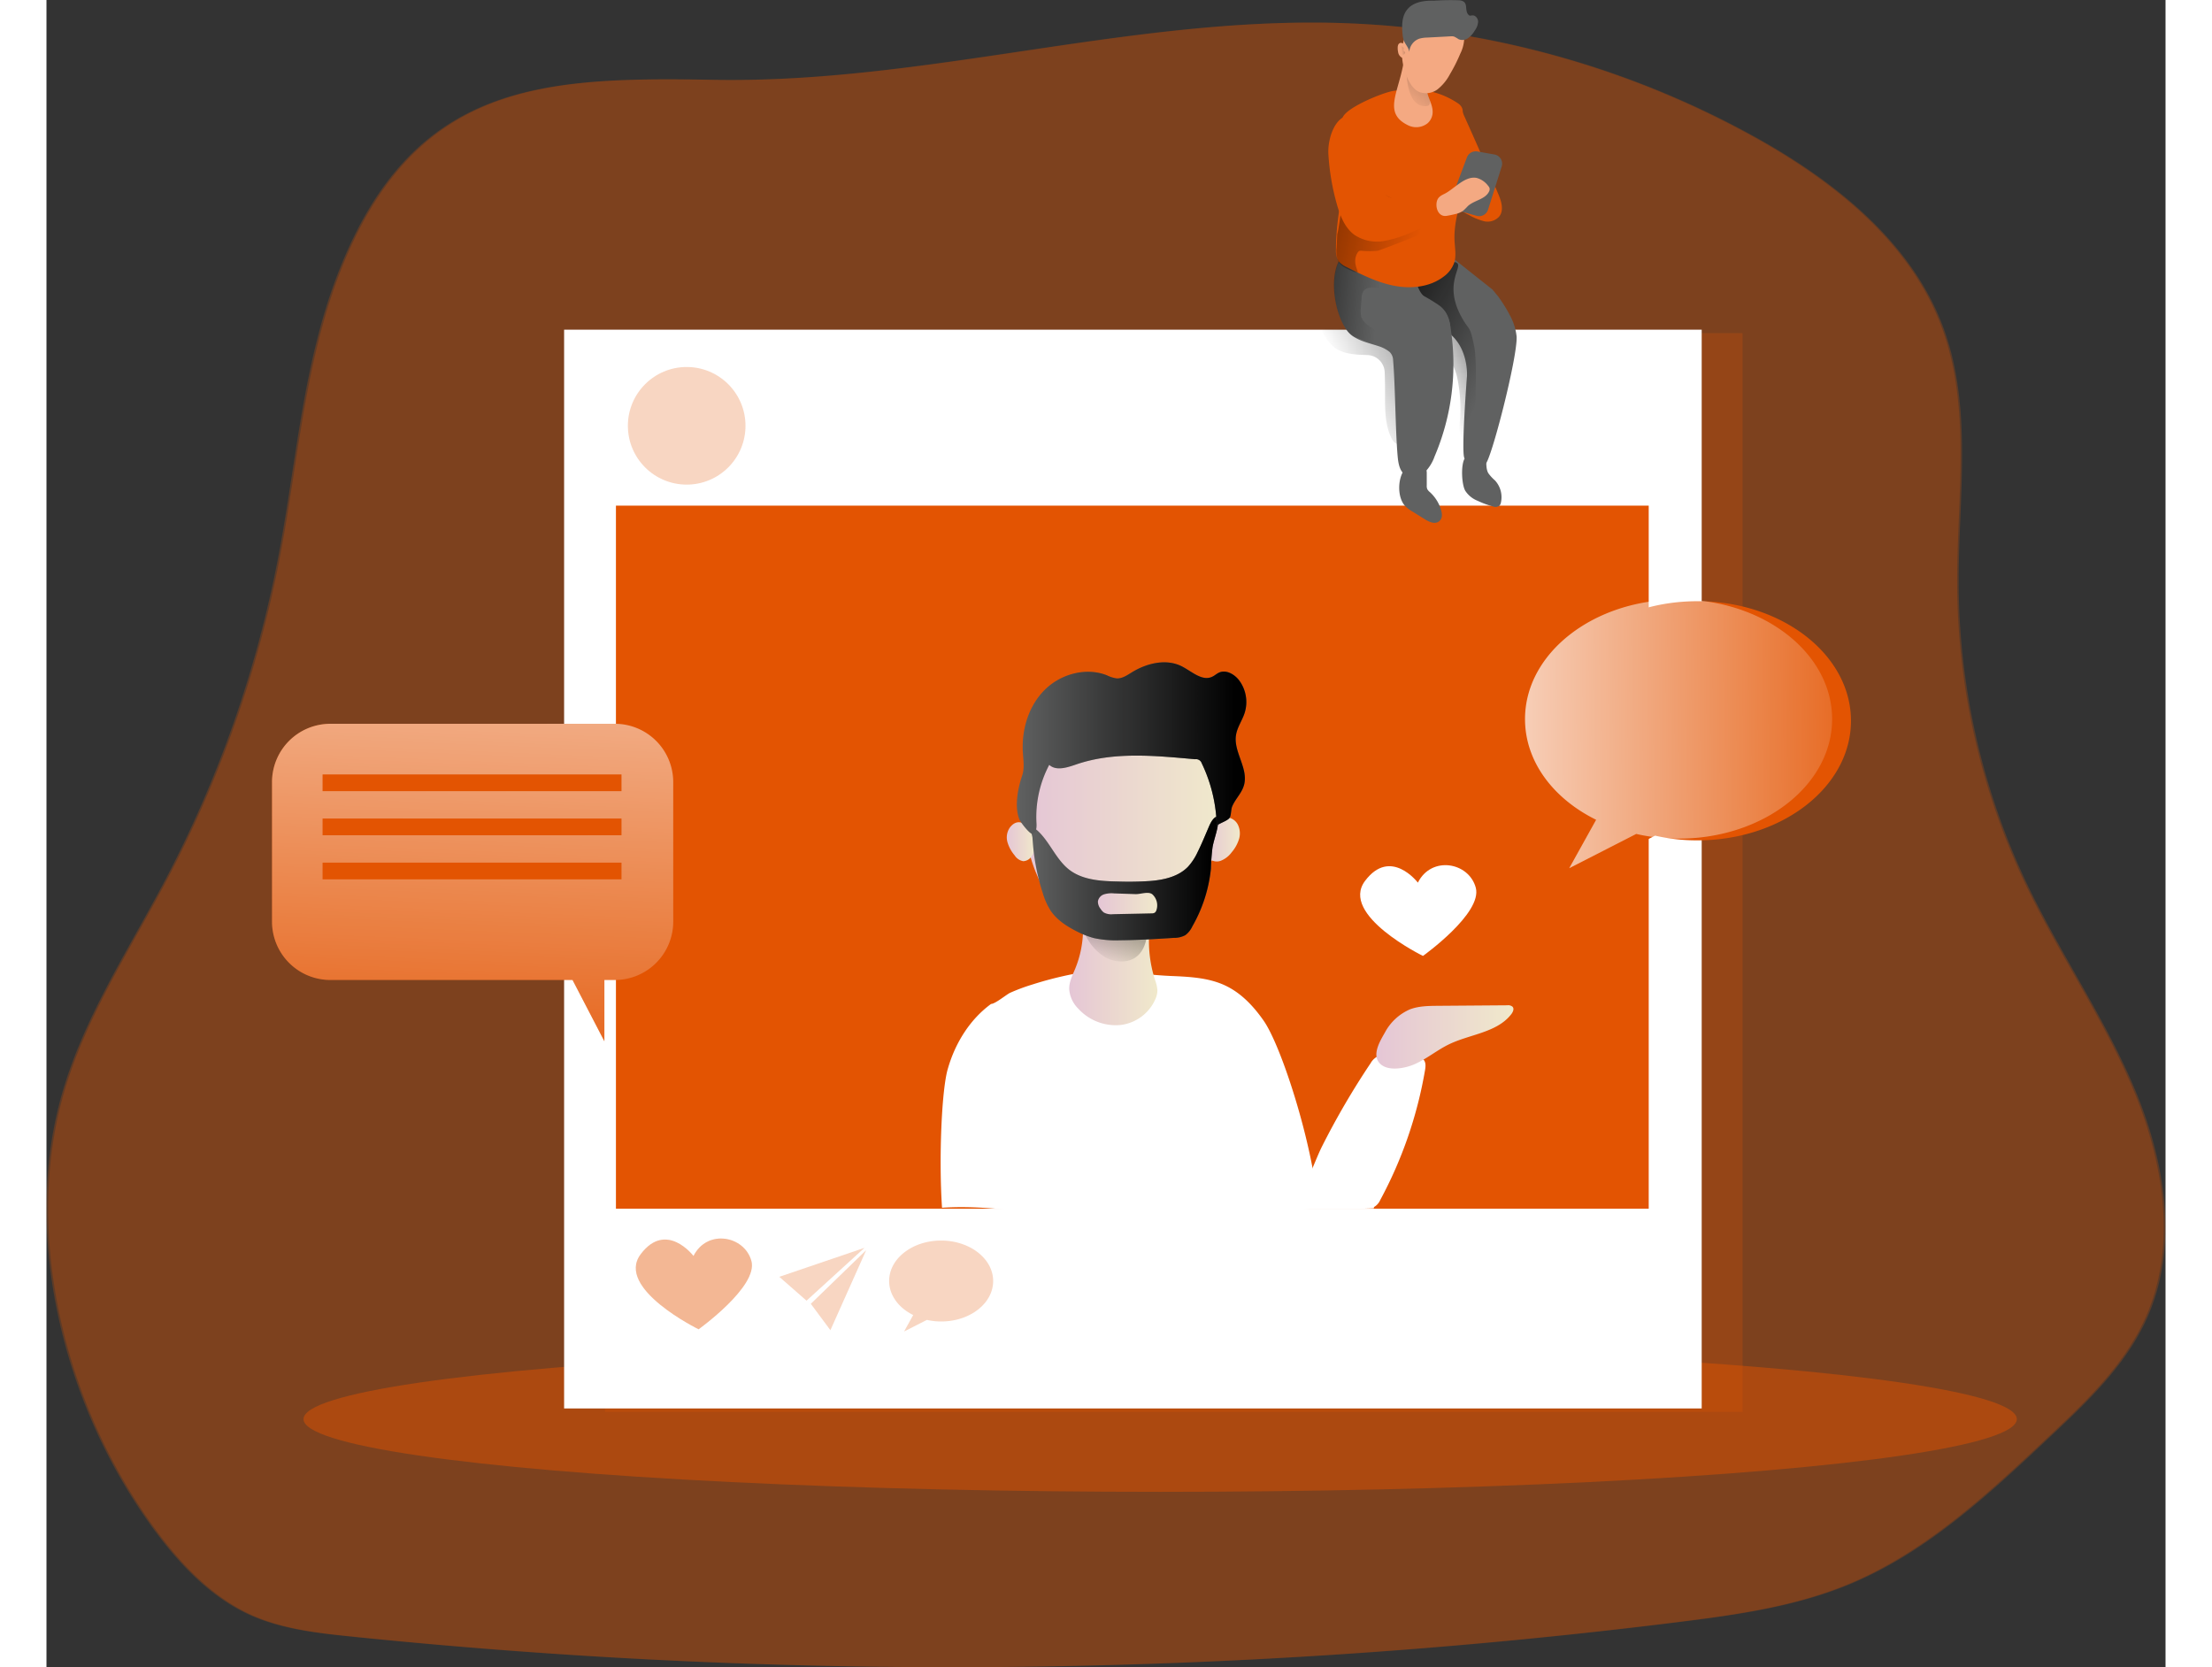 <svg id="Layer_1" data-name="Layer 1" xmlns="http://www.w3.org/2000/svg" xmlns:xlink="http://www.w3.org/1999/xlink" viewBox="0 0 643.94 506.62" width="406" height="306" class="illustration styles_illustrationTablet__1DWOa"><rect x="0" y="0" width="643.94" height="506.62" fill="#333333" stroke="none"/><defs><linearGradient id="linear-gradient" x1="572.38" y1="225.1" x2="398.38" y2="226.48" gradientUnits="userSpaceOnUse"><stop offset="0" stop-color="#fff" stop-opacity="0"></stop><stop offset="0.95" stop-color="#fff"></stop></linearGradient><linearGradient id="linear-gradient-2" x1="131.17" y1="350.64" x2="142.45" y2="79.8" xlink:href="#linear-gradient"></linearGradient><linearGradient id="linear-gradient-3" x1="-1270.75" y1="121.36" x2="-1239.8" y2="108.45" gradientTransform="translate(1699.98)" gradientUnits="userSpaceOnUse"><stop offset="0" stop-color="#010101" stop-opacity="0"></stop><stop offset="0.95" stop-color="#010101"></stop></linearGradient><linearGradient id="linear-gradient-4" x1="-1298.53" y1="122.02" x2="-1237.81" y2="92.24" xlink:href="#linear-gradient-3"></linearGradient><linearGradient id="linear-gradient-5" x1="-1255.29" y1="117.69" x2="-1301.64" y2="92.17" xlink:href="#linear-gradient-3"></linearGradient><linearGradient id="linear-gradient-6" x1="-1290.05" y1="96.27" x2="-1328.04" y2="92.31" xlink:href="#linear-gradient-3"></linearGradient><linearGradient id="linear-gradient-7" x1="-1277.46" y1="75.08" x2="-1351.26" y2="57.97" xlink:href="#linear-gradient-3"></linearGradient><linearGradient id="linear-gradient-8" x1="-1282.28" y1="34.14" x2="-1244.66" y2="-11.69" xlink:href="#linear-gradient-3"></linearGradient><linearGradient id="linear-gradient-9" x1="-1282.9" y1="18.14" x2="-1275.75" y2="17.15" xlink:href="#linear-gradient-3"></linearGradient><linearGradient id="linear-gradient-10" x1="316.19" y1="295.47" x2="342.99" y2="295.47" gradientUnits="userSpaceOnUse"><stop offset="0" stop-color="#e5c6d6"></stop><stop offset="0.42" stop-color="#ead4d0"></stop><stop offset="1" stop-color="#f0e9cb"></stop></linearGradient><linearGradient id="linear-gradient-11" x1="326.66" y1="295.39" x2="339.4" y2="258.42" gradientTransform="matrix(1, 0, 0, 1, 0, 0)" xlink:href="#linear-gradient-3"></linearGradient><linearGradient id="linear-gradient-12" x1="303.06" y1="252.06" x2="362.48" y2="252.06" xlink:href="#linear-gradient-10"></linearGradient><linearGradient id="linear-gradient-13" x1="297.22" y1="258.57" x2="305.72" y2="258.57" xlink:href="#linear-gradient-10"></linearGradient><linearGradient id="linear-gradient-14" x1="357.53" y1="257.84" x2="368.02" y2="257.84" xlink:href="#linear-gradient-10"></linearGradient><linearGradient id="linear-gradient-15" x1="304.42" y1="269.64" x2="361.46" y2="269.64" gradientTransform="matrix(1, 0, 0, 1, 0, 0)" xlink:href="#linear-gradient-3"></linearGradient><linearGradient id="linear-gradient-16" x1="324.87" y1="277.35" x2="342.9" y2="277.35" xlink:href="#linear-gradient-10"></linearGradient><linearGradient id="linear-gradient-17" x1="300.25" y1="230.1" x2="369.96" y2="230.1" gradientTransform="matrix(1, 0, 0, 1, 0, 0)" xlink:href="#linear-gradient-3"></linearGradient><linearGradient id="linear-gradient-18" x1="409.52" y1="317.88" x2="451.16" y2="317.88" xlink:href="#linear-gradient-10"></linearGradient></defs><title>Social Media 2</title><path d="M94.31,84.94c-11,27.78-12.93,58.12-18.56,87.44A353.36,353.36,0,0,1,41.56,270C30.2,291.6,16.48,312.32,9.91,335.81c-5.66,20.24-5.71,41.82-1.86,62.48a170.87,170.87,0,0,0,29.49,68.62c8,11,17.72,21.4,30.21,26.88,9.22,4,19.41,5.21,29.42,6.24a1787.2,1787.2,0,0,0,404.19-4.38c17.4-2.17,35-4.66,51.21-11.33,23.47-9.65,42.53-27.39,61-44.77,11.48-10.77,23.25-21.95,29.66-36.33,9.66-21.65,5.53-47.16-3.57-69s-22.81-41.55-33-62.95A214.64,214.64,0,0,1,586,180.5c-.13-26.29,4.44-53.57-4.68-78.23-9.54-25.78-32.59-44.17-56.59-57.57A277.62,277.62,0,0,0,397.22,9.75c-63.64-1.66-125.57,18.42-189.17,17.3C156,26.13,116.86,27.72,94.31,84.94Z" transform="translate(-5.38 -2.79)" fill="#e35402" opacity="0.24" style="isolation: isolate;"></path><path d="M94.82,84.94c-10.94,27.78-12.93,58.12-18.55,87.44A353.06,353.06,0,0,1,42.07,270C30.72,291.6,17,312.32,10.43,335.81c-5.66,20.24-5.71,41.82-1.86,62.48a170.72,170.72,0,0,0,29.48,68.62c8,11,17.73,21.4,30.22,26.88,9.22,4,19.4,5.21,29.42,6.24a1787.2,1787.2,0,0,0,404.19-4.38c17.4-2.17,35-4.66,51.2-11.33,23.48-9.65,42.54-27.39,61-44.77,11.48-10.77,23.25-21.95,29.66-36.33,9.66-21.65,5.53-47.16-3.57-69s-22.81-41.55-33-62.95a214.65,214.65,0,0,1-20.71-90.73c-.13-26.29,4.45-53.57-4.67-78.23-9.54-25.78-32.59-44.17-56.59-57.57A277.65,277.65,0,0,0,397.74,9.75C334.1,8.09,272.17,28.17,208.57,27.05,156.49,26.13,117.37,27.72,94.82,84.94Z" transform="translate(-5.38 -2.79)" fill="#e35402" opacity="0.24" style="isolation: isolate;"></path><ellipse cx="338.43" cy="431.23" rx="260.32" ry="22.1" fill="#e35402" opacity="0.46" style="isolation: isolate;"></ellipse><rect x="169.73" y="101.22" width="345.69" height="327.81" fill="#e35402" opacity="0.24" style="isolation: isolate;"></rect><rect x="157.3" y="100.18" width="345.69" height="327.81" fill="#fff"></rect><rect x="173.05" y="153.65" width="313.84" height="213.64" fill="#e35402"></rect><path d="M553.73,221.82c0,20.08-20.9,36.33-46.67,36.33a56.83,56.83,0,0,1-12.86-1.43l-20.36,10.42L482,252.41c-13-6.4-21.61-17.68-21.61-30.59,0-20.08,20.9-36.34,46.66-36.34S553.73,201.74,553.73,221.82Z" transform="translate(-5.38 -2.79)" fill="#e35402"></path><path d="M548,221.3c0,20.08-20.89,36.33-46.66,36.33a56.14,56.14,0,0,1-12.86-1.43l-20.37,10.42,8.18-14.72c-13-6.41-21.61-17.69-21.61-30.6,0-20.08,20.89-36.34,46.66-36.34S548,201.22,548,221.3Z" transform="translate(-5.38 -2.79)" fill="url(#linear-gradient)"></path><path d="M195.84,240.46v42.39a17.73,17.73,0,0,1-17.74,17.73h-3.18v18.64l-9.68-18.64H91.65a17.73,17.73,0,0,1-17.73-17.73V240.46a17.72,17.72,0,0,1,17.73-17.73H178.1A17.73,17.73,0,0,1,195.84,240.46Z" transform="translate(-5.38 -2.79)" fill="#e35402"></path><path d="M195.84,240.46v42.39a17.73,17.73,0,0,1-17.74,17.73h-3.18v18.64l-9.68-18.64H91.65a17.73,17.73,0,0,1-17.73-17.73V240.46a17.72,17.72,0,0,1,17.73-17.73H178.1A17.73,17.73,0,0,1,195.84,240.46Z" transform="translate(-5.38 -2.79)" fill="url(#linear-gradient-2)"></path><rect x="83.9" y="235.33" width="90.84" height="5.08" fill="#e35402"></rect><rect x="83.9" y="248.73" width="90.84" height="5.08" fill="#e35402"></rect><rect x="83.9" y="262.13" width="90.84" height="5.08" fill="#e35402"></rect><path d="M202,384.45s-8.29-10.88-16.06-.52,17.61,22.79,17.61,22.79,18.13-13,16.05-20.72S206.16,376.16,202,384.45Z" transform="translate(-5.38 -2.79)" fill="#e35402" opacity="0.24" style="isolation: isolate;"></path><path d="M202,384.45s-8.29-10.88-16.06-.52,17.61,22.79,17.61,22.79,18.13-13,16.05-20.72S206.16,376.16,202,384.45Z" transform="translate(-5.38 -2.79)" fill="#e35402" opacity="0.24" style="isolation: isolate;"></path><path d="M422.12,271s-8.29-10.88-16.06-.52,17.61,22.79,17.61,22.79,18.13-12.95,16.05-20.72S426.26,262.74,422.12,271Z" transform="translate(-5.38 -2.79)" fill="#fff"></path><path d="M293.06,392.06c0,6.8-7.07,12.29-15.78,12.29a19.2,19.2,0,0,1-4.35-.48L266,407.39l2.76-5c-4.4-2.16-7.31-6-7.31-10.35,0-6.79,7.07-12.28,15.79-12.28S293.06,385.27,293.06,392.06Z" transform="translate(-5.38 -2.79)" fill="#e35402" opacity="0.24" style="isolation: isolate;"></path><polygon points="222.69 387.99 248.58 379.18 230.97 395.24 222.69 387.99" fill="#e35402" opacity="0.24" style="isolation: isolate;"></polygon><polygon points="232.27 396.19 249.1 379.88 238.22 404.21 232.27 396.19" fill="#e35402" opacity="0.24" style="isolation: isolate;"></polygon><circle cx="194.55" cy="129.39" r="17.87" fill="#e35402" opacity="0.24" style="isolation: isolate;"></circle><path d="M434.8,131.64c-.1,1.77-.19,3.71.88,5.12,2.8-1.67,3.64-5.28,4-8.51a70.86,70.86,0,0,0-.53-19.24,8.58,8.58,0,0,0-.89-2.94,7.91,7.91,0,0,0-3.65-2.91,6.09,6.09,0,0,0-2.9-.76,2.46,2.46,0,0,0-2.28,1.67,3.65,3.65,0,0,0,.21,1.84,25.53,25.53,0,0,0,2.18,6.2,17.26,17.26,0,0,1,2.19,5.12A45.55,45.55,0,0,1,434.8,131.64Z" transform="translate(-5.38 -2.79)" fill="url(#linear-gradient-3)"></path><path d="M396.6,108.28c2.07,1.6,4.78,2.1,7.39,2.28.95.06,1.92.09,2.88.13a5.4,5.4,0,0,1,5.16,5.13c.08,2,.12,4,.12,6,0,4.78-.17,9.77,1.93,14.06.44.9,1.15,1.85,2.15,1.87a2.43,2.43,0,0,0,1.45-.6,7.52,7.52,0,0,0,2.51-4.16,19.81,19.81,0,0,0,.43-4.93c0-6.33-.55-12.78-3-18.62a13.76,13.76,0,0,0-1-1.92,11.16,11.16,0,0,0-6.85-4.56,27.36,27.36,0,0,0-8.38-.44c-1.33.09-2.67.2-4,.27-.75,0-3.54-.38-4.06,0C392.27,103.7,395.81,107.66,396.6,108.28Z" transform="translate(-5.38 -2.79)" fill="url(#linear-gradient-4)"></path><path d="M452.13,105.09c.29,6.29-7.75,37.59-9.5,38.76-1.46,1-4.09-.34-5.59-1.25-.29-.21-.5-.38-.71-.5-1.16-.88.71-24.92.71-24.92s.59-8.17-5.12-12.92c-6.38-5.29-13.67-10.17-13.17-13.92a2.44,2.44,0,0,1,.67-1.5c3.2-3.83,10.5-9.66,14.33-6.83l11.17,8.87a.14.14,0,0,1,0,.08c.08.09.21.25.42.46.29.38.75.92,1.25,1.54a46.42,46.42,0,0,1,3.62,5.88A17.19,17.19,0,0,1,452.13,105.09Z" transform="translate(-5.38 -2.79)" fill="#606161"></path><path d="M436.17,100.47c1.65,2.64,1.87,1.62,3.08,7.62s0,30.8-1.33,33.42a3.14,3.14,0,0,1-.88,1.09c-.29-.21-.5-.38-.71-.5-1.16-.88.71-24.92.71-24.92s.59-8.17-5.12-12.92c0,0,.87-5.42-3.09-8.5a47.9,47.9,0,0,0-10.08-5.42c.46-.17,7.33-8.3,13.71-8C438.25,82.59,428.23,87.73,436.17,100.47Z" transform="translate(-5.38 -2.79)" fill="url(#linear-gradient-5)"></path><path d="M427.21,141.47a12.84,12.84,0,0,1-3.17,5c-1.54,1.29-3.87,1.83-5.54.79-2-1.21-2.34-3.79-2.54-6-.67-7.83-.71-21.46-1.38-29.29a3.49,3.49,0,0,0-1.12-2.3l0,0a10.4,10.4,0,0,0-3.33-1.71c-2.37-.79-5.33-1.41-7.54-2.87a7.33,7.33,0,0,1-2-1.88c-3.92-5.37-5.38-16.29-2.13-21.5a5.67,5.67,0,0,1,4.29-2.92c5.67-.71,15.88,3,18.26,8.13.75,1.67,1.08,3.5,2.16,5,1.88,2.62,5.59,3.42,7.42,6.08a11,11,0,0,1,1.5,4.59A71.43,71.43,0,0,1,427.21,141.47Z" transform="translate(-5.38 -2.79)" fill="#606161"></path><path d="M414.5,107.76a2.74,2.74,0,0,1-.09,2.42c-.33-.17-.62-.38-1-.55l0,0c-1.08-.58-2.2-1.17-3.33-1.71-1.58-.71-3.25-1.37-4.92-2-.87-.29-1.75-.58-2.62-.91a7.33,7.33,0,0,1-2-1.88c-3.92-5.37-5.38-16.29-2.13-21.5,3.17.21,6.25,1.67,9.13,3,1.71.84,3.41,1.63,5,2.59,1.08.62,3.29,1.54,1.58,2.75-2.33,1.62-6.79-1.25-8.58,1.37a3.94,3.94,0,0,0-.5,2c-.09,1-.17,2-.25,3.08a7.67,7.67,0,0,0,.16,2.75,6.14,6.14,0,0,0,2.42,2.75A61.49,61.49,0,0,1,413,105.8,6.43,6.43,0,0,1,414.5,107.76Z" transform="translate(-5.38 -2.79)" fill="url(#linear-gradient-6)"></path><path d="M418.24,156.54a10.53,10.53,0,0,0,2.33,1.75l3.64,2.27c1.31.81,3,1.62,4.28.7s1-2.52.58-3.84a12,12,0,0,0-3.3-5.09,3,3,0,0,1-.79-.91,2.61,2.61,0,0,1-.16-1.18l0-3.75c0-3.8-5.22-3.12-6.87-.87C415.94,148.39,415.87,154,418.24,156.54Z" transform="translate(-5.38 -2.79)" fill="#606161"></path><path d="M436.49,151.87a7.93,7.93,0,0,0,3.77,3.09,27.23,27.23,0,0,0,4.62,1.7,2.14,2.14,0,0,0,2-.17,2,2,0,0,0,.48-1,7.48,7.48,0,0,0-1.83-6.73,12.6,12.6,0,0,1-2-2.18c-.71-1.25-.56-2.78-.69-4.21-.28-3.14-5.28-2.32-6.49-.29S435.42,149.9,436.49,151.87Z" transform="translate(-5.38 -2.79)" fill="#606161"></path><path d="M397.23,78.6a6.26,6.26,0,0,0,.88,3.65A6.63,6.63,0,0,0,400.59,84c4.64,2.33,9.36,4.69,14.46,5.65s10.73.37,14.86-2.77a8.89,8.89,0,0,0,3.26-4.28c.66-2.11.21-4.38.1-6.59-.29-5.49,1.55-10.84,2.83-16.2s2-11.23-.47-16.17c-1.91-3.89,2.2-7.15-1.42-9.52-5.1-3.35-11.09-5-19.45-3.72-3.23.48-14.28,5-15.47,8.06s2.29,6.15,1.89,9.4C399.91,58,397.23,68.46,397.23,78.6Z" transform="translate(-5.38 -2.79)" fill="#e35402"></path><path d="M446.52,61.66c1,2.29,1.84,5.14.26,7A4.79,4.79,0,0,1,442.17,70a19,19,0,0,1-4.62-1.93,6.77,6.77,0,0,1-2.5-1.73c-.94-1.23-.83-2.93-.77-4.48.26-7.66-1.92-15.16-1.79-22.81,0-1.15-.33-3.7,1.1-4.18,1.59-.53,2.06,1.93,2.54,3,1.65,3.66,3.29,7.33,4.89,11Q443.83,55.24,446.52,61.66Z" transform="translate(-5.38 -2.79)" fill="#e35402"></path><path d="M434.1,58.42l2.93-7.8a2.86,2.86,0,0,1,3.18-1.8l5.16.91a2.83,2.83,0,0,1,2.23,3.63L443.45,66.5a2.85,2.85,0,0,1-3.51,1.87l-5.28-1.5a2.81,2.81,0,0,1-2-3.47L434,58.65C434,58.58,434.07,58.5,434.1,58.42Z" transform="translate(-5.38 -2.79)" fill="#606161"></path><path d="M403.84,79.52a1.18,1.18,0,0,1,.42-.44,1.51,1.51,0,0,1,.82-.08,26.42,26.42,0,0,0,4.79,0c.5,0,25.22-9.47,23.62-10.3-.78-.4-12.35-2.13-20.3-6.18-6.78-3.44-9.9-9.75-12.58-5.56-.69,1.08-2.46,15.41-2.89,16.61a3.08,3.08,0,0,0-.12.86l-.18,3.64a7.82,7.82,0,0,0,.49,4c.84,1.63,2.68,2.45,4.38,3.14a2.5,2.5,0,0,0,1.64.24C403.1,83.52,402.59,81.47,403.84,79.52Z" transform="translate(-5.38 -2.79)" fill="url(#linear-gradient-7)"></path><path d="M416.3,82.44l10.29.07s-2.17,3.59-4,3.78Z" transform="translate(-5.38 -2.79)" fill="#e35402"></path><path d="M394.93,49.68a71.58,71.58,0,0,0,2.59,15.23c1,3.51,2.42,7.16,5.38,9.29A12.42,12.42,0,0,0,412,76a36.56,36.56,0,0,0,9-3l8.83-3.82A5.23,5.23,0,0,0,431.71,68c1.5-1.71-.06-4.58-2.2-5.37s-4.49-.3-6.77-.31c-2.52,0-7.34,1.45-9.55.24a2.36,2.36,0,0,1-1.06-.91,2.75,2.75,0,0,1-.19-1.45c.22-6.74-.7-17.3-6.58-21.12C398.14,34.41,394.58,43.87,394.93,49.68Z" transform="translate(-5.38 -2.79)" fill="#e35402"></path><path d="M419,40.79a5.57,5.57,0,0,0,6.07-.54,4.61,4.61,0,0,0,1.49-2.73c.45-3-2.07-5.76-1.85-8.77.11-1.5.89-3,.36-4.44-.45-1.2-7.15-3.15-7.4-1.89C416,31.32,411.7,37.14,419,40.79Z" transform="translate(-5.38 -2.79)" fill="#f4a982"></path><path d="M418.65,22.86S418,35.92,425,35c0,0,1.1-.15.77-1.76s-1.69-3.27-1.61-4.7S418.65,22.86,418.65,22.86Z" transform="translate(-5.38 -2.79)" fill="url(#linear-gradient-8)"></path><path d="M436.19,14.75A11.2,11.2,0,0,1,435,19.12a49.4,49.4,0,0,1-3.15,6.25,14.52,14.52,0,0,1-3.71,4.54,5.9,5.9,0,0,1-5.59.84c-1.66-.71-2.71-2.38-3.5-4a18.27,18.27,0,0,1-1.75-8.34c.12-2.15.64-5.2,2.54-6.53a2.74,2.74,0,0,1,1.51-.49c.7,0,1.23.45,1.87.51a5.39,5.39,0,0,0,1.44-.31c.58-.11,1.16-.19,1.75-.25a20.43,20.43,0,0,1,3.41,0,18.08,18.08,0,0,1,2.83.43,6.22,6.22,0,0,1,2.49,1A2.63,2.63,0,0,1,436.19,14.75Z" transform="translate(-5.38 -2.79)" fill="#f4a982"></path><path d="M440,56.86a6.45,6.45,0,0,1,3.49,2.42,1.79,1.79,0,0,1,.42.71,1.49,1.49,0,0,1-.16,1c-1.15,2.4-4.5,2.64-6.46,4.44a18.62,18.62,0,0,1-1.41,1.4,6.34,6.34,0,0,1-2.36,1c-.87.22-1.76.4-2.64.55-2.16.36-3.25-1.78-3.1-3.69.13-1.71,1-2.33,2.43-3C433.2,60.19,436.43,56.14,440,56.86Z" transform="translate(-5.38 -2.79)" fill="#f4a982"></path><path d="M417.42,15.92a1.22,1.22,0,0,0-.56-.11,1,1,0,0,0-.7.55,2.25,2.25,0,0,0-.17.9,5.7,5.7,0,0,0,.13,1.36,2.31,2.31,0,0,0,1.51,1.86,1.52,1.52,0,0,0,1.71-1.05A3.47,3.47,0,0,0,417.42,15.92Z" transform="translate(-5.38 -2.79)" fill="#f4a982"></path><path d="M417.81,18.25c-.13-.23,0-.52,0-.79s-.36-.5-.73-.68a.19.19,0,0,0-.12.1,2.11,2.11,0,0,0-.17,1.74,1.4,1.4,0,0,0,.3.58.68.68,0,0,0,.6.22.82.82,0,0,0,.55-.59C418.31,18.41,418,18.57,417.81,18.25Z" transform="translate(-5.38 -2.79)" fill="url(#linear-gradient-9)"></path><path d="M427,3c-2.92-.08-6.18.36-8.05,2.6-1.7,2-1.75,4.94-1.48,7.57a7.49,7.49,0,0,0,.41,2c.48,1.2,1.54,2.18,1.63,3.47a4.55,4.55,0,0,1,3.06-4.1,9.18,9.18,0,0,1,2.29-.33l7.17-.38a3.07,3.07,0,0,1,1.09.07,10.26,10.26,0,0,1,1.39.81,3,3,0,0,0,2.92-.36,7.46,7.46,0,0,0,2-2.31,4.81,4.81,0,0,0,1-2.73c-.05-1-.91-2-1.88-1.83-.28,0-.59.16-.81,0-1.84-1.36.25-4.25-3-4.6A77.71,77.71,0,0,0,427,3Z" transform="translate(-5.38 -2.79)" fill="#606161"></path><path d="M391.8,369.63c-13.57,2.44-32.65,3-46.41,4.34-22,2.21-45.8-5.67-67.87-4.17-1-15-.12-35.88,1.76-42.22,2.21-7.75,6.67-15,13.15-19.72,1.22,0,4.55-2.77,5.77-3.38a57.57,57.57,0,0,1,6.67-2.49,110.75,110.75,0,0,1,12.35-3.19c9.29-1.93,20.28.14,29.77.56,5.82.24,11.83.52,17,3.1,4.65,2.3,8.26,6.2,11.22,10.42C380.65,320.58,390.25,350.48,391.8,369.63Z" transform="translate(-5.38 -2.79)" fill="#fff"></path><path d="M318,297.13c-.82,2-1.87,4-1.83,6.2a9.3,9.3,0,0,0,2.79,6,15.39,15.39,0,0,0,12.75,4.93,13.25,13.25,0,0,0,10.76-8.13,6.71,6.71,0,0,0,.5-2.42,10.81,10.81,0,0,0-.71-3.11,38.48,38.48,0,0,1-1.81-13.81c.16-2.91.42-6.39-1.89-8.17a6.94,6.94,0,0,0-2.35-1.06,22.81,22.81,0,0,0-12.48,0c-4.62,1.31-3.33,3.79-3.35,7.69A32,32,0,0,1,318,297.13Z" transform="translate(-5.38 -2.79)" fill="url(#linear-gradient-10)"></path><path d="M328.1,294.17c3,1.23,6.69,1.12,9-1.07s2.71-5.46,3-8.54l.43-4.23a1.56,1.56,0,0,0-.09-.91,1.61,1.61,0,0,0-1.28-.6,64.27,64.27,0,0,0-11-.28c-2.44.15-5.93,0-7.19,2.56C318.67,285.9,324,292.44,328.1,294.17Z" transform="translate(-5.38 -2.79)" fill="url(#linear-gradient-11)"></path><path d="M306.52,269a35.87,35.87,0,0,0,6,9.89c6.2,6.79,16.53,9.07,25.37,6.53S354,276,358,267.74s5.09-17.77,4.13-26.92c-.54-5-1.75-10.22-4.88-14.22a22.39,22.39,0,0,0-9.72-6.81,31.48,31.48,0,0,0-37.95,12.57C302.21,244.06,300.93,256.38,306.52,269Z" transform="translate(-5.38 -2.79)" fill="url(#linear-gradient-12)"></path><path d="M298.14,254.25a5.28,5.28,0,0,0-.74,4.43,10.9,10.9,0,0,0,2.2,4.05,3.87,3.87,0,0,0,2.6,1.75,3.19,3.19,0,0,0,2.56-1.51C308,258.53,302.3,248.84,298.14,254.25Z" transform="translate(-5.38 -2.79)" fill="url(#linear-gradient-13)"></path><path d="M363.59,251.15a4.12,4.12,0,0,1,3.78,2.14,6,6,0,0,1,.41,4.45,11.27,11.27,0,0,1-2.21,4,7.61,7.61,0,0,1-3.36,2.62,3.47,3.47,0,0,1-3.88-1.06,4.72,4.72,0,0,1-.62-1.56C356.82,258.15,359.21,251.55,363.59,251.15Z" transform="translate(-5.38 -2.79)" fill="url(#linear-gradient-14)"></path><path d="M308.18,274.31a20.82,20.82,0,0,0,2.33,5.18c1.93,2.88,5,4.84,8.08,6.38a25.46,25.46,0,0,0,5.18,2,31.69,31.69,0,0,0,7.72.64c5.5-.05,11-.37,16.49-.73a7.08,7.08,0,0,0,3.47-.82,6.88,6.88,0,0,0,2.13-2.66,44.12,44.12,0,0,0,5.65-17.54,64,64,0,0,1,.49-6.49c.57-3.18,2.1-6.3,1.66-9.5-1.38.36-2.13,1.8-2.7,3.1-1.15,2.65-2.23,5.33-3.52,7.91a17.31,17.31,0,0,1-2.9,4.4c-2.91,3-7.33,4-11.51,4.32a95.85,95.85,0,0,1-9.59.16c-5-.1-10.4-.36-14.53-3.25-5-3.52-6.77-10.52-12-13.65-.57,1,.3,2.62.38,3.69.14,2,.3,3.91.59,5.85A66,66,0,0,0,308.18,274.31Z" transform="translate(-5.38 -2.79)" fill="#606161"></path><path d="M308.18,274.31a20.82,20.82,0,0,0,2.33,5.18c1.93,2.88,5,4.84,8.08,6.38a25.46,25.46,0,0,0,5.18,2,31.69,31.69,0,0,0,7.72.64c5.5-.05,11-.37,16.49-.73a7.08,7.08,0,0,0,3.47-.82,6.88,6.88,0,0,0,2.13-2.66,44.12,44.12,0,0,0,5.65-17.54,64,64,0,0,1,.49-6.49c.57-3.18,2.1-6.3,1.66-9.5-1.38.36-2.13,1.8-2.7,3.1-1.15,2.65-2.23,5.33-3.52,7.91a17.31,17.31,0,0,1-2.9,4.4c-2.91,3-7.33,4-11.51,4.32a95.85,95.85,0,0,1-9.59.16c-5-.1-10.4-.36-14.53-3.25-5-3.52-6.77-10.52-12-13.65-.57,1,.3,2.62.38,3.69.14,2,.3,3.91.59,5.85A66,66,0,0,0,308.18,274.31Z" transform="translate(-5.38 -2.79)" fill="url(#linear-gradient-15)"></path><path d="M336.32,274.49l-6.54-.22a7.81,7.81,0,0,0-3,.28,2.71,2.71,0,0,0-1.89,2.17,3.57,3.57,0,0,0,.81,2.24,4,4,0,0,0,1,1.12,4.65,4.65,0,0,0,2.74.51l11.76-.25a1.82,1.82,0,0,0,.92-.19,1.45,1.45,0,0,0,.56-.82,4.55,4.55,0,0,0-1.27-4.8C340.17,273.59,337.87,274.54,336.32,274.49Z" transform="translate(-5.38 -2.79)" fill="url(#linear-gradient-16)"></path><path d="M305,256.16c1.18-.31,1.3-1.92,1.23-3.14a33.91,33.91,0,0,1,3.87-17.81c2.11,1.92,5.41.83,8.11-.1,11.53-4,24.1-2.68,36.24-1.61a1.82,1.82,0,0,1,2,1.24A46.17,46.17,0,0,1,361,253.67c1-.8,3.23-1.43,3.91-2.38.48-.66.41-2.5.76-3.38,1-2.44,3.1-4.22,3.7-6.88,1.12-5-3.3-9.82-2.52-14.84.37-2.41,1.9-4.47,2.64-6.79a11,11,0,0,0-1.72-9.92c-1.44-1.86-4-3.29-6.11-2.29-.7.32-1.27.88-2,1.22-3.06,1.5-6.21-1.57-9.24-3.12-4.74-2.43-10.64-1-15.18,1.78-1.43.88-2.93,1.94-4.61,1.87a9.64,9.64,0,0,1-3-.94c-6.39-2.53-14.1-.39-18.95,4.47s-7,12-6.6,18.89c.14,2.4.56,4.88-.22,7.15-1.28,3.76-2.39,9.32-.85,13.24C301.37,252.68,304.23,256.35,305,256.16Z" transform="translate(-5.38 -2.79)" fill="#606161"></path><path d="M305,256.16c1.18-.31,1.3-1.92,1.23-3.14a33.91,33.91,0,0,1,3.87-17.81c2.11,1.92,5.41.83,8.11-.1,11.53-4,24.1-2.68,36.24-1.61a1.82,1.82,0,0,1,2,1.24A46.17,46.17,0,0,1,361,253.67c1-.8,3.23-1.43,3.91-2.38.48-.66.41-2.5.76-3.38,1-2.44,3.1-4.22,3.7-6.88,1.12-5-3.3-9.82-2.52-14.84.37-2.41,1.9-4.47,2.64-6.79a11,11,0,0,0-1.72-9.92c-1.44-1.86-4-3.29-6.11-2.29-.7.32-1.27.88-2,1.22-3.06,1.5-6.21-1.57-9.24-3.12-4.74-2.43-10.64-1-15.18,1.78-1.43.88-2.93,1.94-4.61,1.87a9.64,9.64,0,0,1-3-.94c-6.39-2.53-14.1-.39-18.95,4.47s-7,12-6.6,18.89c.14,2.4.56,4.88-.22,7.15-1.28,3.76-2.39,9.32-.85,13.24C301.37,252.68,304.23,256.35,305,256.16Z" transform="translate(-5.38 -2.79)" fill="url(#linear-gradient-17)"></path><path d="M407.76,325.87a5.16,5.16,0,0,1,1.65-1.79,5,5,0,0,1,2.22-.52,47.3,47.3,0,0,1,10.09.39,3.59,3.59,0,0,1,2.07.79c.82.81.7,2.15.5,3.28a128.56,128.56,0,0,1-13.61,39.43,4.5,4.5,0,0,1-1.59,1.93c-.7.39.09.56-.72.6-7.07.34-17.78,0-28.65.34,1.92-1.85,5.6-4.18,7.19-6.48,2.62-3.79,4.12-8.82,6.21-12.94A237.07,237.07,0,0,1,407.76,325.87Z" transform="translate(-5.38 -2.79)" fill="#fff"></path><path d="M412.09,316.57a15.71,15.71,0,0,1,7.61-7.06c2.62-1,5.5-1.05,8.31-1.08l21.32-.16a2,2,0,0,1,1.57.45c.55.62.12,1.59-.39,2.25-4.34,5.62-12.51,6.06-18.91,9.15-3.69,1.78-6.87,4.51-10.64,6.12-2.78,1.19-8.07,2.26-10.47-.38S410.68,319.05,412.09,316.57Z" transform="translate(-5.38 -2.79)" fill="url(#linear-gradient-18)"></path></svg>